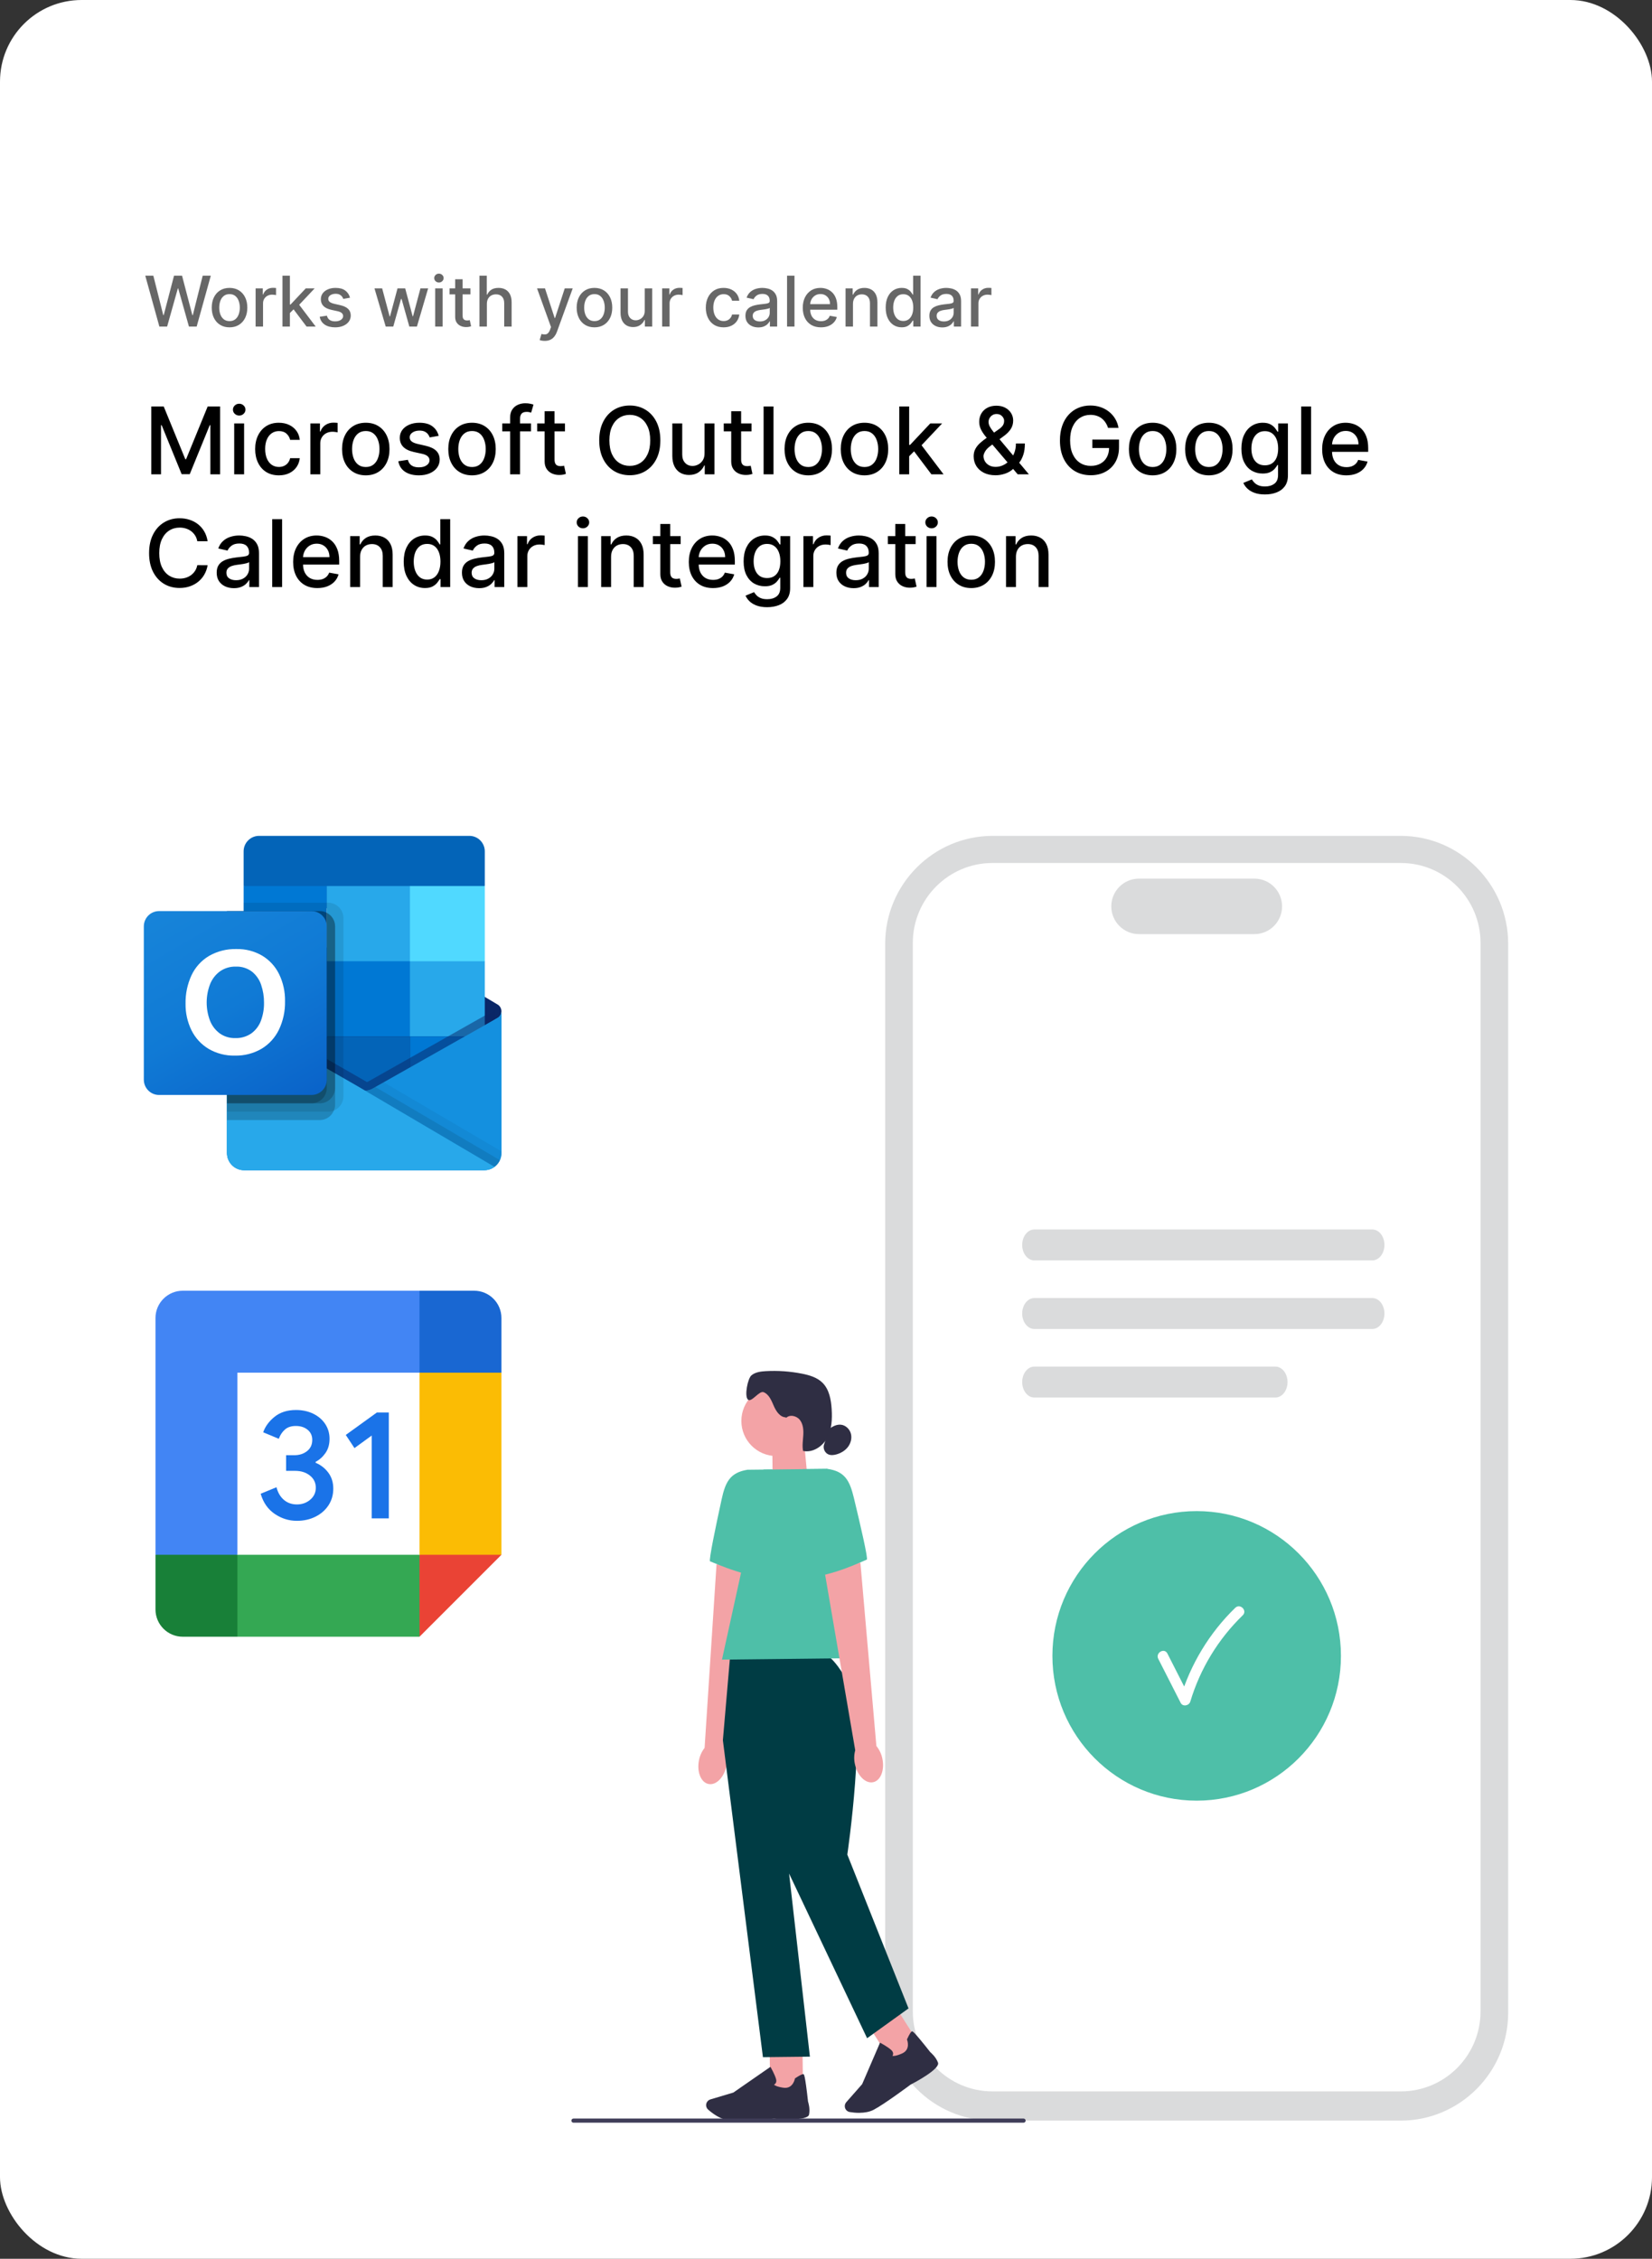 <svg width="425" height="581" viewBox="0 0 425 581" fill="none" xmlns="http://www.w3.org/2000/svg">
<rect x="0" y="0" width="425" height="581" fill="#333333" stroke="none"/>
<rect width="425" height="581" rx="21" fill="white"/>
<g clip-path="url(#clip0_239_234)">
<path d="M107.921 353.079L86.842 350.737L61.079 353.079L58.737 376.5L61.079 399.921L84.5 402.849L107.921 399.921L110.263 375.915L107.921 353.079Z" fill="white"/>
<path d="M70.688 389.417C68.937 388.234 67.725 386.507 67.063 384.223L71.127 382.548C71.496 383.954 72.14 385.043 73.059 385.816C73.973 386.589 75.085 386.969 76.385 386.969C77.714 386.969 78.856 386.565 79.81 385.757C80.764 384.949 81.245 383.918 81.245 382.671C81.245 381.395 80.741 380.352 79.734 379.545C78.727 378.737 77.462 378.333 75.951 378.333H73.604V374.31H75.711C77.011 374.31 78.106 373.959 78.996 373.256C79.886 372.554 80.331 371.593 80.331 370.37C80.331 369.281 79.933 368.414 79.137 367.764C78.341 367.115 77.333 366.787 76.109 366.787C74.915 366.787 73.966 367.103 73.264 367.741C72.561 368.379 72.052 369.164 71.73 370.089L67.707 368.414C68.24 366.904 69.218 365.569 70.653 364.415C72.087 363.262 73.92 362.682 76.145 362.682C77.79 362.682 79.271 362.998 80.583 363.636C81.894 364.275 82.925 365.159 83.669 366.283C84.412 367.413 84.781 368.678 84.781 370.083C84.781 371.517 84.436 372.729 83.745 373.725C83.054 374.72 82.205 375.481 81.198 376.014V376.254C82.527 376.81 83.61 377.659 84.465 378.801C85.314 379.943 85.741 381.307 85.741 382.9C85.741 384.493 85.337 385.915 84.529 387.163C83.721 388.41 82.603 389.393 81.186 390.108C79.763 390.822 78.165 391.185 76.39 391.185C74.335 391.191 72.438 390.599 70.688 389.417Z" fill="#1A73E8"/>
<path d="M95.625 369.251L91.187 372.478L88.956 369.093L96.96 363.32H100.028V390.553H95.625V369.251Z" fill="#1A73E8"/>
<path d="M107.921 421L129 399.921L118.461 395.237L107.921 399.921L103.237 410.461L107.921 421Z" fill="#EA4335"/>
<path d="M56.395 410.461L61.079 421H107.921V399.921H61.079L56.395 410.461Z" fill="#34A853"/>
<path d="M47.026 332C43.144 332 40 335.144 40 339.026V399.921L50.539 404.605L61.079 399.921V353.079H107.921L112.605 342.539L107.921 332H47.026Z" fill="#4285F4"/>
<path d="M40 399.921V413.974C40 417.856 43.144 421 47.026 421H61.079V399.921H40Z" fill="#188038"/>
<path d="M107.921 353.079V399.921H129V353.079L118.461 348.395L107.921 353.079Z" fill="#FBBC04"/>
<path d="M129 353.079V339.026C129 335.144 125.856 332 121.974 332H107.921V353.079H129Z" fill="#1967D2"/>
</g>
<g clip-path="url(#clip1_239_234)">
<path d="M129 260.15C129.005 259.427 128.633 258.754 128.02 258.376H128.009L127.971 258.355L96.092 239.392C95.954 239.298 95.811 239.213 95.664 239.136C94.433 238.498 92.971 238.498 91.74 239.136C91.593 239.213 91.45 239.298 91.312 239.392L59.433 258.355L59.395 258.376C58.42 258.985 58.121 260.272 58.727 261.252C58.906 261.54 59.152 261.78 59.444 261.952L91.323 280.915C91.461 281.007 91.604 281.093 91.751 281.171C92.981 281.809 94.444 281.809 95.675 281.171C95.822 281.093 95.964 281.007 96.103 280.915L127.982 261.952C128.618 261.579 129.007 260.891 129 260.15Z" fill="#0A2767"/>
<path d="M63.149 247.489H84.07V266.759H63.149V247.489ZM124.721 227.9V219.085C124.771 216.881 123.035 215.053 120.842 215H66.553C64.36 215.053 62.624 216.881 62.674 219.085V227.9L94.767 236.5L124.721 227.9Z" fill="#0364B8"/>
<path d="M62.674 227.9H84.07V247.25H62.674V227.9Z" fill="#0078D4"/>
<path d="M105.465 227.9H84.07V247.25L105.465 266.6H124.721V247.25L105.465 227.9Z" fill="#28A8EA"/>
<path d="M84.07 247.25H105.465V266.6H84.07V247.25Z" fill="#0078D4"/>
<path d="M84.07 266.6H105.465V285.95H84.07V266.6Z" fill="#0364B8"/>
<path d="M63.149 266.759H84.07V284.277H63.149V266.759Z" fill="#14447D"/>
<path d="M105.465 266.6H124.721V285.95H105.465V266.6Z" fill="#0078D4"/>
<path d="M128.02 261.833L127.979 261.855L96.1 279.872C95.961 279.958 95.82 280.04 95.672 280.113C95.131 280.372 94.543 280.518 93.944 280.543L92.202 279.519C92.055 279.445 91.912 279.362 91.774 279.272L59.467 260.743H59.452L58.395 260.15V296.622C58.412 299.056 60.388 301.015 62.809 301H124.655C124.691 301 124.723 300.983 124.761 300.983C125.273 300.95 125.777 300.844 126.259 300.669C126.467 300.58 126.668 300.475 126.86 300.355C127.004 300.273 127.25 300.095 127.25 300.095C128.346 299.28 128.994 297.993 129 296.623V260.15C128.999 260.848 128.625 261.491 128.02 261.833Z" fill="url(#paint0_linear_239_234)"/>
<path opacity="0.5" d="M127.288 260.006V262.242L93.954 285.305L59.444 260.758C59.444 260.746 59.434 260.737 59.422 260.737L56.256 258.823V257.211L57.561 257.189L60.321 258.78L60.385 258.802L60.62 258.952C60.62 258.952 93.056 277.55 93.141 277.593L94.382 278.324C94.489 278.281 94.596 278.238 94.725 278.195C94.789 278.152 126.924 259.984 126.924 259.984L127.288 260.006Z" fill="#0A2767"/>
<path d="M128.02 261.833L127.979 261.857L96.1 279.874C95.961 279.96 95.82 280.042 95.672 280.115C94.434 280.723 92.987 280.723 91.749 280.115C91.602 280.042 91.459 279.961 91.321 279.874L59.442 261.857L59.403 261.833C58.788 261.498 58.402 260.853 58.395 260.15V296.622C58.411 299.055 60.386 301.015 62.807 301C62.807 301 62.807 301 62.807 301H124.588C127.009 301.015 128.985 299.056 129 296.623C129 296.623 129 296.623 129 296.622V260.15C128.999 260.848 128.625 261.491 128.02 261.833Z" fill="#1490DF"/>
<path opacity="0.1" d="M96.565 279.607L96.088 279.876C95.949 279.965 95.806 280.046 95.66 280.119C95.134 280.378 94.562 280.53 93.978 280.566L106.107 294.98L127.265 300.103C127.845 299.663 128.306 299.085 128.606 298.42L96.565 279.607Z" fill="black"/>
<path opacity="0.05" d="M98.725 278.386L96.088 279.876C95.949 279.965 95.806 280.046 95.66 280.119C95.134 280.378 94.562 280.53 93.978 280.566L99.66 296.311L127.271 300.097C128.359 299.276 128.999 297.989 129 296.622V296.152L98.725 278.386Z" fill="black"/>
<path d="M62.867 301H124.582C125.531 301.005 126.458 300.703 127.224 300.14L92.2 279.524C92.053 279.449 91.91 279.367 91.772 279.276L59.465 260.748H59.45L58.395 260.15V296.498C58.393 298.982 60.395 300.997 62.867 301V301Z" fill="#28A8EA"/>
<path opacity="0.1" d="M88.349 236.141V282C88.345 283.608 87.372 285.054 85.888 285.655C85.429 285.854 84.934 285.956 84.433 285.956H58.395V234.35H62.674V232.2H84.433C86.595 232.208 88.344 233.969 88.349 236.141Z" fill="black"/>
<path opacity="0.2" d="M86.209 238.291V284.15C86.215 284.67 86.105 285.184 85.888 285.655C85.294 287.127 83.874 288.093 82.294 288.1H58.395V234.35H82.294C82.915 234.344 83.526 234.499 84.07 234.802C85.381 235.466 86.209 236.815 86.209 238.291Z" fill="black"/>
<path opacity="0.2" d="M86.209 238.291V279.85C86.199 282.021 84.454 283.781 82.294 283.8H58.395V234.35H82.294C82.915 234.344 83.526 234.499 84.07 234.802C85.381 235.466 86.209 236.815 86.209 238.291Z" fill="black"/>
<path opacity="0.2" d="M84.07 238.291V279.85C84.067 282.025 82.318 283.789 80.154 283.8H58.395V234.35H80.154C82.318 234.351 84.071 236.115 84.07 238.289C84.07 238.289 84.07 238.29 84.07 238.291Z" fill="black"/>
<path d="M40.922 234.35H80.148C82.314 234.35 84.07 236.114 84.07 238.291V277.709C84.07 279.886 82.314 281.65 80.148 281.65H40.922C38.756 281.65 37 279.885 37 277.709V238.291C37 236.114 38.756 234.35 40.922 234.35Z" fill="url(#paint1_linear_239_234)"/>
<path d="M49.257 250.879C50.224 248.81 51.784 247.078 53.738 245.906C55.901 244.662 58.364 244.041 60.856 244.113C63.165 244.063 65.444 244.651 67.444 245.814C69.323 246.94 70.837 248.591 71.802 250.565C72.852 252.741 73.375 255.135 73.329 257.553C73.38 260.079 72.842 262.583 71.757 264.863C70.769 266.908 69.207 268.617 67.264 269.78C65.187 270.978 62.824 271.582 60.43 271.526C58.071 271.583 55.742 270.988 53.697 269.806C51.801 268.678 50.268 267.025 49.281 265.045C48.224 262.901 47.695 260.534 47.736 258.142C47.692 255.637 48.212 253.154 49.257 250.879ZM54.033 262.554C54.548 263.862 55.422 264.997 56.553 265.826C57.705 266.635 59.085 267.053 60.49 267.017C61.986 267.077 63.461 266.645 64.692 265.787C65.809 264.961 66.66 263.823 67.14 262.515C67.676 261.054 67.941 259.507 67.921 257.951C67.937 256.379 67.688 254.816 67.184 253.328C66.74 251.985 65.916 250.8 64.814 249.918C63.614 249.02 62.143 248.564 60.648 248.628C59.213 248.591 57.802 249.012 56.62 249.83C55.469 250.663 54.579 251.808 54.052 253.13C52.884 256.162 52.878 259.522 54.035 262.558L54.033 262.554Z" fill="white"/>
<path d="M105.465 227.9H124.721V247.25H105.465V227.9Z" fill="#50D9FF"/>
</g>
<path d="M41.001 84L37.371 70.909H39.448L41.999 81.047H42.12L44.773 70.909H46.831L49.484 81.053H49.605L52.149 70.909H54.233L50.596 84H48.608L45.853 74.195H45.751L42.996 84H41.001ZM59.049 84.198C58.129 84.198 57.326 83.987 56.64 83.565C55.953 83.144 55.421 82.553 55.041 81.795C54.662 81.036 54.473 80.15 54.473 79.136C54.473 78.117 54.662 77.227 55.041 76.464C55.421 75.701 55.953 75.109 56.64 74.687C57.326 74.265 58.129 74.054 59.049 74.054C59.97 74.054 60.773 74.265 61.459 74.687C62.145 75.109 62.678 75.701 63.057 76.464C63.436 77.227 63.626 78.117 63.626 79.136C63.626 80.15 63.436 81.036 63.057 81.795C62.678 82.553 62.145 83.144 61.459 83.565C60.773 83.987 59.97 84.198 59.049 84.198ZM59.056 82.594C59.652 82.594 60.147 82.436 60.539 82.121C60.931 81.805 61.221 81.386 61.408 80.862C61.6 80.337 61.696 79.76 61.696 79.129C61.696 78.503 61.6 77.928 61.408 77.403C61.221 76.875 60.931 76.451 60.539 76.131C60.147 75.812 59.652 75.652 59.056 75.652C58.455 75.652 57.956 75.812 57.56 76.131C57.168 76.451 56.876 76.875 56.684 77.403C56.497 77.928 56.403 78.503 56.403 79.129C56.403 79.76 56.497 80.337 56.684 80.862C56.876 81.386 57.168 81.805 57.56 82.121C57.956 82.436 58.455 82.594 59.056 82.594ZM65.759 84V74.182H67.607V75.742H67.709C67.888 75.213 68.203 74.798 68.655 74.495C69.111 74.188 69.627 74.035 70.202 74.035C70.321 74.035 70.462 74.039 70.624 74.048C70.79 74.056 70.92 74.067 71.014 74.079V75.908C70.937 75.886 70.801 75.863 70.605 75.837C70.409 75.808 70.213 75.793 70.016 75.793C69.565 75.793 69.162 75.888 68.808 76.08C68.459 76.268 68.182 76.53 67.978 76.867C67.773 77.199 67.671 77.578 67.671 78.004V84H65.759ZM74.425 80.67L74.413 78.337H74.745L78.657 74.182H80.945L76.484 78.912H76.183L74.425 80.67ZM72.668 84V70.909H74.579V84H72.668ZM78.868 84L75.352 79.334L76.669 77.998L81.214 84H78.868ZM90.044 76.579L88.312 76.886C88.24 76.664 88.125 76.453 87.967 76.253C87.814 76.053 87.605 75.888 87.341 75.761C87.076 75.633 86.746 75.569 86.35 75.569C85.809 75.569 85.357 75.69 84.995 75.933C84.632 76.172 84.451 76.481 84.451 76.86C84.451 77.188 84.573 77.452 84.816 77.653C85.059 77.853 85.451 78.017 85.992 78.145L87.552 78.503C88.455 78.712 89.128 79.033 89.571 79.468C90.015 79.903 90.236 80.467 90.236 81.162C90.236 81.75 90.066 82.274 89.725 82.734C89.388 83.19 88.917 83.548 88.312 83.808C87.711 84.068 87.015 84.198 86.222 84.198C85.123 84.198 84.225 83.964 83.531 83.495C82.836 83.022 82.41 82.351 82.252 81.481L84.1 81.2C84.215 81.682 84.451 82.046 84.809 82.293C85.167 82.536 85.634 82.658 86.209 82.658C86.836 82.658 87.336 82.528 87.711 82.268C88.086 82.004 88.274 81.682 88.274 81.303C88.274 80.996 88.159 80.738 87.929 80.529C87.703 80.32 87.356 80.163 86.887 80.056L85.225 79.692C84.309 79.483 83.631 79.151 83.192 78.695C82.757 78.239 82.54 77.661 82.54 76.962C82.54 76.383 82.702 75.876 83.026 75.441C83.35 75.006 83.797 74.668 84.368 74.425C84.939 74.178 85.593 74.054 86.331 74.054C87.392 74.054 88.227 74.284 88.836 74.744C89.446 75.2 89.848 75.812 90.044 76.579ZM99.23 84L96.341 74.182H98.316L100.24 81.392H100.336L102.266 74.182H104.241L106.159 81.36H106.255L108.166 74.182H110.141L107.258 84H105.309L103.314 76.911H103.167L101.173 84H99.23ZM111.955 84V74.182H113.866V84H111.955ZM112.92 72.667C112.588 72.667 112.302 72.556 112.063 72.335C111.829 72.109 111.712 71.84 111.712 71.529C111.712 71.214 111.829 70.945 112.063 70.724C112.302 70.498 112.588 70.385 112.92 70.385C113.252 70.385 113.536 70.498 113.77 70.724C114.009 70.945 114.128 71.214 114.128 71.529C114.128 71.84 114.009 72.109 113.77 72.335C113.536 72.556 113.252 72.667 112.92 72.667ZM121.02 74.182V75.716H115.657V74.182H121.02ZM117.096 71.829H119.007V81.117C119.007 81.488 119.062 81.767 119.173 81.954C119.284 82.138 119.426 82.263 119.601 82.332C119.78 82.396 119.974 82.428 120.183 82.428C120.336 82.428 120.471 82.417 120.586 82.396C120.701 82.374 120.79 82.357 120.854 82.344L121.199 83.923C121.088 83.966 120.931 84.008 120.726 84.051C120.522 84.098 120.266 84.124 119.959 84.128C119.456 84.136 118.988 84.047 118.553 83.859C118.118 83.672 117.767 83.382 117.498 82.99C117.23 82.598 117.096 82.106 117.096 81.513V71.829ZM125.257 78.171V84H123.345V70.909H125.231V75.78H125.352C125.583 75.251 125.934 74.832 126.407 74.521C126.88 74.21 127.498 74.054 128.261 74.054C128.934 74.054 129.522 74.192 130.025 74.469C130.532 74.746 130.924 75.16 131.201 75.71C131.482 76.255 131.623 76.937 131.623 77.755V84H129.712V77.985C129.712 77.265 129.526 76.707 129.156 76.31C128.785 75.91 128.269 75.71 127.609 75.71C127.157 75.71 126.752 75.805 126.394 75.997C126.041 76.189 125.762 76.47 125.557 76.841C125.357 77.207 125.257 77.651 125.257 78.171ZM140.145 87.682C139.86 87.682 139.6 87.658 139.365 87.612C139.131 87.569 138.956 87.522 138.841 87.471L139.301 85.905C139.651 85.999 139.962 86.039 140.235 86.026C140.507 86.013 140.748 85.911 140.957 85.719C141.17 85.528 141.358 85.215 141.52 84.78L141.756 84.128L138.164 74.182H140.209L142.696 81.801H142.798L145.284 74.182H147.336L143.29 85.31C143.103 85.822 142.864 86.254 142.574 86.608C142.284 86.966 141.939 87.234 141.539 87.413C141.138 87.592 140.674 87.682 140.145 87.682ZM152.934 84.198C152.014 84.198 151.21 83.987 150.524 83.565C149.838 83.144 149.306 82.553 148.926 81.795C148.547 81.036 148.357 80.15 148.357 79.136C148.357 78.117 148.547 77.227 148.926 76.464C149.306 75.701 149.838 75.109 150.524 74.687C151.21 74.265 152.014 74.054 152.934 74.054C153.855 74.054 154.658 74.265 155.344 74.687C156.03 75.109 156.563 75.701 156.942 76.464C157.321 77.227 157.511 78.117 157.511 79.136C157.511 80.15 157.321 81.036 156.942 81.795C156.563 82.553 156.03 83.144 155.344 83.565C154.658 83.987 153.855 84.198 152.934 84.198ZM152.941 82.594C153.537 82.594 154.031 82.436 154.423 82.121C154.816 81.805 155.105 81.386 155.293 80.862C155.485 80.337 155.58 79.76 155.58 79.129C155.58 78.503 155.485 77.928 155.293 77.403C155.105 76.875 154.816 76.451 154.423 76.131C154.031 75.812 153.537 75.652 152.941 75.652C152.34 75.652 151.841 75.812 151.445 76.131C151.053 76.451 150.761 76.875 150.569 77.403C150.382 77.928 150.288 78.503 150.288 79.129C150.288 79.76 150.382 80.337 150.569 80.862C150.761 81.386 151.053 81.805 151.445 82.121C151.841 82.436 152.34 82.594 152.941 82.594ZM165.864 79.928V74.182H167.781V84H165.902V82.3H165.8C165.574 82.824 165.212 83.261 164.713 83.61C164.219 83.955 163.603 84.128 162.866 84.128C162.235 84.128 161.677 83.989 161.191 83.712C160.71 83.431 160.33 83.016 160.053 82.466C159.781 81.916 159.644 81.237 159.644 80.427V74.182H161.555V80.197C161.555 80.866 161.741 81.398 162.112 81.795C162.482 82.191 162.964 82.389 163.556 82.389C163.914 82.389 164.27 82.3 164.624 82.121C164.982 81.942 165.278 81.671 165.512 81.309C165.751 80.947 165.868 80.487 165.864 79.928ZM170.349 84V74.182H172.197V75.742H172.299C172.478 75.213 172.793 74.798 173.245 74.495C173.701 74.188 174.216 74.035 174.792 74.035C174.911 74.035 175.052 74.039 175.214 74.048C175.38 74.056 175.51 74.067 175.604 74.079V75.908C175.527 75.886 175.39 75.863 175.194 75.837C174.998 75.808 174.802 75.793 174.606 75.793C174.155 75.793 173.752 75.888 173.398 76.08C173.049 76.268 172.772 76.53 172.567 76.867C172.363 77.199 172.26 77.578 172.26 78.004V84H170.349ZM186.157 84.198C185.206 84.198 184.388 83.983 183.702 83.553C183.02 83.118 182.496 82.519 182.13 81.756C181.763 80.994 181.58 80.12 181.58 79.136C181.58 78.138 181.768 77.258 182.143 76.496C182.518 75.729 183.046 75.13 183.728 74.7C184.41 74.269 185.213 74.054 186.138 74.054C186.883 74.054 187.548 74.192 188.132 74.469C188.716 74.742 189.187 75.126 189.545 75.62C189.907 76.114 190.122 76.692 190.19 77.352H188.33C188.228 76.892 187.993 76.496 187.627 76.163C187.265 75.831 186.779 75.665 186.17 75.665C185.637 75.665 185.17 75.805 184.77 76.087C184.373 76.364 184.064 76.76 183.843 77.276C183.621 77.787 183.51 78.392 183.51 79.091C183.51 79.807 183.619 80.425 183.836 80.945C184.054 81.465 184.361 81.867 184.757 82.153C185.157 82.438 185.628 82.581 186.17 82.581C186.532 82.581 186.86 82.515 187.154 82.383C187.452 82.246 187.702 82.053 187.902 81.801C188.106 81.55 188.249 81.247 188.33 80.894H190.19C190.122 81.528 189.915 82.095 189.57 82.594C189.225 83.092 188.763 83.484 188.183 83.77C187.608 84.055 186.932 84.198 186.157 84.198ZM195.091 84.217C194.469 84.217 193.907 84.102 193.404 83.872C192.901 83.638 192.502 83.299 192.208 82.856C191.919 82.413 191.774 81.869 191.774 81.226C191.774 80.672 191.88 80.216 192.093 79.858C192.306 79.5 192.594 79.217 192.956 79.008C193.319 78.799 193.723 78.641 194.171 78.535C194.618 78.428 195.074 78.347 195.539 78.292C196.127 78.224 196.604 78.168 196.971 78.126C197.337 78.079 197.603 78.004 197.77 77.902C197.936 77.8 198.019 77.633 198.019 77.403V77.359C198.019 76.8 197.861 76.368 197.546 76.061C197.235 75.754 196.77 75.601 196.152 75.601C195.509 75.601 195.002 75.744 194.631 76.029C194.265 76.31 194.011 76.624 193.87 76.969L192.074 76.56C192.287 75.963 192.598 75.481 193.007 75.115C193.421 74.744 193.896 74.476 194.433 74.31C194.97 74.139 195.534 74.054 196.127 74.054C196.519 74.054 196.934 74.101 197.373 74.195C197.816 74.284 198.23 74.45 198.613 74.693C199.001 74.936 199.319 75.283 199.566 75.735C199.813 76.183 199.936 76.764 199.936 77.48V84H198.07V82.658H197.993C197.87 82.905 197.684 83.148 197.437 83.386C197.19 83.625 196.873 83.823 196.485 83.981C196.097 84.138 195.632 84.217 195.091 84.217ZM195.507 82.683C196.035 82.683 196.487 82.579 196.862 82.37C197.241 82.161 197.529 81.888 197.725 81.552C197.925 81.211 198.025 80.847 198.025 80.459V79.193C197.957 79.261 197.825 79.325 197.629 79.385C197.437 79.44 197.218 79.489 196.971 79.532C196.723 79.57 196.483 79.606 196.248 79.641C196.014 79.671 195.818 79.696 195.66 79.717C195.289 79.764 194.951 79.843 194.644 79.954C194.341 80.065 194.098 80.224 193.915 80.433C193.736 80.638 193.647 80.91 193.647 81.251C193.647 81.724 193.821 82.082 194.171 82.325C194.52 82.564 194.966 82.683 195.507 82.683ZM204.393 70.909V84H202.482V70.909H204.393ZM211.196 84.198C210.229 84.198 209.396 83.992 208.697 83.578C208.002 83.16 207.465 82.575 207.086 81.82C206.711 81.062 206.523 80.173 206.523 79.155C206.523 78.149 206.711 77.263 207.086 76.496C207.465 75.729 207.994 75.13 208.671 74.7C209.353 74.269 210.15 74.054 211.062 74.054C211.616 74.054 212.153 74.146 212.673 74.329C213.192 74.512 213.659 74.8 214.072 75.192C214.486 75.584 214.812 76.093 215.05 76.719C215.289 77.342 215.408 78.098 215.408 78.989V79.666H207.604V78.234H213.536C213.536 77.731 213.433 77.286 213.229 76.898C213.024 76.506 212.737 76.197 212.366 75.972C211.999 75.746 211.569 75.633 211.075 75.633C210.538 75.633 210.069 75.765 209.668 76.029C209.272 76.289 208.965 76.63 208.748 77.052C208.535 77.469 208.428 77.923 208.428 78.413V79.532C208.428 80.188 208.543 80.746 208.773 81.207C209.008 81.667 209.334 82.019 209.751 82.261C210.169 82.5 210.657 82.619 211.215 82.619C211.577 82.619 211.908 82.568 212.206 82.466C212.504 82.359 212.762 82.202 212.979 81.993C213.197 81.784 213.363 81.526 213.478 81.219L215.287 81.546C215.142 82.078 214.882 82.545 214.507 82.945C214.136 83.342 213.67 83.651 213.107 83.872C212.549 84.09 211.912 84.198 211.196 84.198ZM219.44 78.171V84H217.529V74.182H219.363V75.78H219.485C219.711 75.26 220.064 74.842 220.546 74.527C221.032 74.212 221.643 74.054 222.381 74.054C223.05 74.054 223.635 74.195 224.138 74.476C224.641 74.753 225.031 75.166 225.308 75.716C225.585 76.266 225.724 76.945 225.724 77.755V84H223.812V77.985C223.812 77.273 223.627 76.717 223.256 76.317C222.885 75.912 222.376 75.71 221.729 75.71C221.285 75.71 220.891 75.805 220.546 75.997C220.205 76.189 219.934 76.47 219.734 76.841C219.538 77.207 219.44 77.651 219.44 78.171ZM231.962 84.192C231.17 84.192 230.462 83.989 229.84 83.585C229.222 83.175 228.736 82.594 228.383 81.84C228.033 81.081 227.858 80.171 227.858 79.11C227.858 78.049 228.035 77.141 228.389 76.387C228.747 75.633 229.237 75.055 229.859 74.655C230.481 74.254 231.187 74.054 231.975 74.054C232.584 74.054 233.074 74.156 233.445 74.361C233.82 74.561 234.11 74.796 234.314 75.064C234.523 75.332 234.685 75.569 234.8 75.773H234.915V70.909H236.827V84H234.96V82.472H234.8C234.685 82.681 234.519 82.92 234.302 83.188C234.089 83.457 233.795 83.691 233.42 83.891C233.045 84.092 232.559 84.192 231.962 84.192ZM232.384 82.562C232.934 82.562 233.398 82.417 233.778 82.127C234.161 81.833 234.451 81.426 234.647 80.906C234.847 80.386 234.947 79.781 234.947 79.091C234.947 78.409 234.849 77.812 234.653 77.301C234.457 76.79 234.17 76.391 233.79 76.106C233.411 75.82 232.942 75.678 232.384 75.678C231.809 75.678 231.329 75.827 230.946 76.125C230.562 76.423 230.273 76.83 230.077 77.346C229.885 77.862 229.789 78.443 229.789 79.091C229.789 79.747 229.887 80.337 230.083 80.862C230.279 81.386 230.569 81.801 230.952 82.108C231.34 82.41 231.817 82.562 232.384 82.562ZM242.412 84.217C241.789 84.217 241.227 84.102 240.724 83.872C240.221 83.638 239.823 83.299 239.529 82.856C239.239 82.413 239.094 81.869 239.094 81.226C239.094 80.672 239.201 80.216 239.414 79.858C239.627 79.5 239.914 79.217 240.277 79.008C240.639 78.799 241.044 78.641 241.491 78.535C241.939 78.428 242.395 78.347 242.859 78.292C243.447 78.224 243.924 78.168 244.291 78.126C244.657 78.079 244.924 78.004 245.09 77.902C245.256 77.8 245.339 77.633 245.339 77.403V77.359C245.339 76.8 245.181 76.368 244.866 76.061C244.555 75.754 244.091 75.601 243.473 75.601C242.829 75.601 242.322 75.744 241.951 76.029C241.585 76.31 241.331 76.624 241.191 76.969L239.395 76.56C239.608 75.963 239.919 75.481 240.328 75.115C240.741 74.744 241.216 74.476 241.753 74.31C242.29 74.139 242.855 74.054 243.447 74.054C243.839 74.054 244.255 74.101 244.694 74.195C245.137 74.284 245.55 74.45 245.934 74.693C246.321 74.936 246.639 75.283 246.886 75.735C247.133 76.183 247.257 76.764 247.257 77.48V84H245.39V82.658H245.314C245.19 82.905 245.005 83.148 244.757 83.386C244.51 83.625 244.193 83.823 243.805 83.981C243.417 84.138 242.953 84.217 242.412 84.217ZM242.827 82.683C243.355 82.683 243.807 82.579 244.182 82.37C244.561 82.161 244.849 81.888 245.045 81.552C245.245 81.211 245.346 80.847 245.346 80.459V79.193C245.277 79.261 245.145 79.325 244.949 79.385C244.757 79.44 244.538 79.489 244.291 79.532C244.044 79.57 243.803 79.606 243.569 79.641C243.334 79.671 243.138 79.696 242.98 79.717C242.61 79.764 242.271 79.843 241.964 79.954C241.662 80.065 241.419 80.224 241.235 80.433C241.056 80.638 240.967 80.91 240.967 81.251C240.967 81.724 241.142 82.082 241.491 82.325C241.841 82.564 242.286 82.683 242.827 82.683ZM249.802 84V74.182H251.65V75.742H251.752C251.931 75.213 252.246 74.798 252.698 74.495C253.154 74.188 253.67 74.035 254.245 74.035C254.364 74.035 254.505 74.039 254.667 74.048C254.833 74.056 254.963 74.067 255.057 74.079V75.908C254.98 75.886 254.844 75.863 254.648 75.837C254.452 75.808 254.256 75.793 254.059 75.793C253.608 75.793 253.205 75.888 252.851 76.08C252.502 76.268 252.225 76.53 252.02 76.867C251.816 77.199 251.714 77.578 251.714 78.004V84H249.802Z" fill="#676767"/>
<path d="M38.918 104.545H42.114L47.67 118.114H47.875L53.432 104.545H56.628V122H54.122V109.369H53.96L48.812 121.974H46.733L41.585 109.361H41.423V122H38.918V104.545ZM60.252 122V108.909H62.8V122H60.252ZM61.539 106.889C61.096 106.889 60.715 106.741 60.397 106.446C60.084 106.145 59.928 105.787 59.928 105.372C59.928 104.952 60.084 104.594 60.397 104.298C60.715 103.997 61.096 103.847 61.539 103.847C61.982 103.847 62.36 103.997 62.673 104.298C62.991 104.594 63.15 104.952 63.15 105.372C63.15 105.787 62.991 106.145 62.673 106.446C62.36 106.741 61.982 106.889 61.539 106.889ZM71.743 122.264C70.476 122.264 69.385 121.977 68.47 121.403C67.561 120.824 66.862 120.026 66.374 119.009C65.885 117.991 65.641 116.827 65.641 115.514C65.641 114.185 65.891 113.011 66.391 111.994C66.891 110.972 67.595 110.173 68.504 109.599C69.413 109.026 70.484 108.739 71.717 108.739C72.712 108.739 73.598 108.923 74.376 109.293C75.155 109.656 75.783 110.168 76.26 110.827C76.743 111.486 77.03 112.256 77.121 113.136H74.641C74.504 112.523 74.192 111.994 73.703 111.551C73.22 111.108 72.572 110.886 71.76 110.886C71.05 110.886 70.428 111.074 69.894 111.449C69.365 111.818 68.953 112.347 68.658 113.034C68.362 113.716 68.215 114.523 68.215 115.455C68.215 116.409 68.359 117.233 68.649 117.926C68.939 118.619 69.348 119.156 69.876 119.537C70.41 119.918 71.038 120.108 71.76 120.108C72.243 120.108 72.68 120.02 73.072 119.844C73.47 119.662 73.803 119.403 74.07 119.068C74.342 118.733 74.533 118.33 74.641 117.858H77.121C77.03 118.705 76.754 119.46 76.294 120.125C75.834 120.79 75.217 121.312 74.445 121.693C73.678 122.074 72.777 122.264 71.743 122.264ZM79.846 122V108.909H82.309V110.989H82.445C82.684 110.284 83.104 109.73 83.707 109.327C84.315 108.918 85.002 108.713 85.769 108.713C85.928 108.713 86.116 108.719 86.332 108.73C86.553 108.741 86.727 108.756 86.852 108.773V111.21C86.749 111.182 86.567 111.151 86.306 111.116C86.045 111.077 85.783 111.057 85.522 111.057C84.92 111.057 84.383 111.185 83.911 111.44C83.445 111.69 83.076 112.04 82.803 112.489C82.531 112.932 82.394 113.437 82.394 114.006V122H79.846ZM94.102 122.264C92.875 122.264 91.804 121.983 90.889 121.42C89.974 120.858 89.264 120.071 88.758 119.06C88.253 118.048 88 116.866 88 115.514C88 114.156 88.253 112.969 88.758 111.952C89.264 110.935 89.974 110.145 90.889 109.582C91.804 109.02 92.875 108.739 94.102 108.739C95.329 108.739 96.401 109.02 97.315 109.582C98.23 110.145 98.94 110.935 99.446 111.952C99.952 112.969 100.205 114.156 100.205 115.514C100.205 116.866 99.952 118.048 99.446 119.06C98.94 120.071 98.23 120.858 97.315 121.42C96.401 121.983 95.329 122.264 94.102 122.264ZM94.111 120.125C94.906 120.125 95.565 119.915 96.088 119.494C96.611 119.074 96.997 118.514 97.247 117.815C97.503 117.116 97.631 116.347 97.631 115.506C97.631 114.67 97.503 113.903 97.247 113.205C96.997 112.5 96.611 111.935 96.088 111.509C95.565 111.082 94.906 110.869 94.111 110.869C93.31 110.869 92.645 111.082 92.117 111.509C91.594 111.935 91.204 112.5 90.949 113.205C90.699 113.903 90.574 114.67 90.574 115.506C90.574 116.347 90.699 117.116 90.949 117.815C91.204 118.514 91.594 119.074 92.117 119.494C92.645 119.915 93.31 120.125 94.111 120.125ZM112.859 112.105L110.549 112.514C110.452 112.219 110.299 111.937 110.089 111.67C109.884 111.403 109.606 111.185 109.254 111.014C108.901 110.844 108.461 110.759 107.933 110.759C107.211 110.759 106.609 110.92 106.126 111.244C105.643 111.562 105.401 111.974 105.401 112.48C105.401 112.918 105.563 113.27 105.887 113.537C106.211 113.804 106.734 114.023 107.455 114.193L109.535 114.67C110.739 114.949 111.637 115.378 112.228 115.957C112.819 116.537 113.114 117.29 113.114 118.216C113.114 119 112.887 119.699 112.433 120.312C111.984 120.92 111.356 121.398 110.549 121.744C109.748 122.091 108.819 122.264 107.762 122.264C106.296 122.264 105.1 121.952 104.174 121.327C103.248 120.696 102.68 119.801 102.469 118.642L104.933 118.267C105.086 118.909 105.401 119.395 105.879 119.724C106.356 120.048 106.978 120.21 107.745 120.21C108.58 120.21 109.248 120.037 109.748 119.69C110.248 119.338 110.498 118.909 110.498 118.403C110.498 117.994 110.344 117.651 110.038 117.372C109.737 117.094 109.273 116.884 108.648 116.741L106.433 116.256C105.211 115.977 104.308 115.534 103.722 114.926C103.143 114.318 102.853 113.548 102.853 112.616C102.853 111.844 103.069 111.168 103.501 110.588C103.933 110.009 104.529 109.557 105.29 109.233C106.052 108.903 106.924 108.739 107.907 108.739C109.322 108.739 110.435 109.045 111.248 109.659C112.06 110.267 112.597 111.082 112.859 112.105ZM121.43 122.264C120.203 122.264 119.132 121.983 118.217 121.42C117.303 120.858 116.592 120.071 116.087 119.06C115.581 118.048 115.328 116.866 115.328 115.514C115.328 114.156 115.581 112.969 116.087 111.952C116.592 110.935 117.303 110.145 118.217 109.582C119.132 109.02 120.203 108.739 121.43 108.739C122.658 108.739 123.729 109.02 124.643 109.582C125.558 110.145 126.268 110.935 126.774 111.952C127.28 112.969 127.533 114.156 127.533 115.514C127.533 116.866 127.28 118.048 126.774 119.06C126.268 120.071 125.558 120.858 124.643 121.42C123.729 121.983 122.658 122.264 121.43 122.264ZM121.439 120.125C122.234 120.125 122.893 119.915 123.416 119.494C123.939 119.074 124.325 118.514 124.575 117.815C124.831 117.116 124.959 116.347 124.959 115.506C124.959 114.67 124.831 113.903 124.575 113.205C124.325 112.5 123.939 111.935 123.416 111.509C122.893 111.082 122.234 110.869 121.439 110.869C120.638 110.869 119.973 111.082 119.445 111.509C118.922 111.935 118.533 112.5 118.277 113.205C118.027 113.903 117.902 114.67 117.902 115.506C117.902 116.347 118.027 117.116 118.277 117.815C118.533 118.514 118.922 119.074 119.445 119.494C119.973 119.915 120.638 120.125 121.439 120.125ZM136.607 108.909V110.955H129.21V108.909H136.607ZM131.238 122V107.392C131.238 106.574 131.417 105.895 131.775 105.355C132.133 104.81 132.607 104.403 133.198 104.136C133.789 103.864 134.431 103.727 135.124 103.727C135.636 103.727 136.073 103.77 136.437 103.855C136.8 103.935 137.07 104.009 137.246 104.077L136.65 106.139C136.531 106.105 136.377 106.065 136.19 106.02C136.002 105.969 135.775 105.943 135.508 105.943C134.888 105.943 134.445 106.097 134.178 106.403C133.917 106.71 133.786 107.153 133.786 107.733V122H131.238ZM145.347 108.909V110.955H138.197V108.909H145.347ZM140.114 105.773H142.663V118.156C142.663 118.651 142.737 119.023 142.884 119.273C143.032 119.517 143.222 119.685 143.455 119.776C143.694 119.861 143.952 119.903 144.231 119.903C144.435 119.903 144.614 119.889 144.768 119.861C144.921 119.832 145.04 119.81 145.126 119.793L145.586 121.898C145.438 121.955 145.228 122.011 144.955 122.068C144.683 122.131 144.342 122.165 143.933 122.17C143.262 122.182 142.637 122.062 142.058 121.812C141.478 121.562 141.009 121.176 140.651 120.653C140.293 120.131 140.114 119.474 140.114 118.685V105.773ZM169.884 113.273C169.884 115.136 169.543 116.739 168.862 118.08C168.18 119.415 167.245 120.443 166.058 121.165C164.876 121.881 163.532 122.239 162.026 122.239C160.515 122.239 159.165 121.881 157.978 121.165C156.796 120.443 155.864 119.412 155.183 118.071C154.501 116.73 154.16 115.131 154.16 113.273C154.16 111.409 154.501 109.81 155.183 108.474C155.864 107.134 156.796 106.105 157.978 105.389C159.165 104.668 160.515 104.307 162.026 104.307C163.532 104.307 164.876 104.668 166.058 105.389C167.245 106.105 168.18 107.134 168.862 108.474C169.543 109.81 169.884 111.409 169.884 113.273ZM167.276 113.273C167.276 111.852 167.046 110.656 166.586 109.685C166.131 108.707 165.506 107.969 164.711 107.469C163.921 106.963 163.026 106.71 162.026 106.71C161.021 106.71 160.123 106.963 159.333 107.469C158.543 107.969 157.918 108.707 157.458 109.685C157.004 110.656 156.776 111.852 156.776 113.273C156.776 114.693 157.004 115.892 157.458 116.869C157.918 117.841 158.543 118.58 159.333 119.085C160.123 119.585 161.021 119.835 162.026 119.835C163.026 119.835 163.921 119.585 164.711 119.085C165.506 118.58 166.131 117.841 166.586 116.869C167.046 115.892 167.276 114.693 167.276 113.273ZM181.256 116.571V108.909H183.812V122H181.307V119.733H181.17C180.869 120.432 180.386 121.014 179.722 121.48C179.063 121.94 178.241 122.17 177.259 122.17C176.418 122.17 175.673 121.986 175.026 121.616C174.384 121.241 173.878 120.688 173.509 119.955C173.145 119.222 172.963 118.315 172.963 117.236V108.909H175.511V116.929C175.511 117.821 175.759 118.531 176.253 119.06C176.747 119.588 177.389 119.852 178.179 119.852C178.656 119.852 179.131 119.733 179.602 119.494C180.08 119.256 180.474 118.895 180.787 118.412C181.105 117.929 181.261 117.315 181.256 116.571ZM193.347 108.909V110.955H186.197V108.909H193.347ZM188.114 105.773H190.663V118.156C190.663 118.651 190.737 119.023 190.884 119.273C191.032 119.517 191.222 119.685 191.455 119.776C191.694 119.861 191.952 119.903 192.231 119.903C192.435 119.903 192.614 119.889 192.768 119.861C192.921 119.832 193.04 119.81 193.126 119.793L193.586 121.898C193.438 121.955 193.228 122.011 192.955 122.068C192.683 122.131 192.342 122.165 191.933 122.17C191.262 122.182 190.637 122.062 190.058 121.812C189.478 121.562 189.009 121.176 188.651 120.653C188.293 120.131 188.114 119.474 188.114 118.685V105.773ZM198.996 104.545V122H196.447V104.545H198.996ZM207.938 122.264C206.711 122.264 205.64 121.983 204.725 121.42C203.81 120.858 203.1 120.071 202.594 119.06C202.089 118.048 201.836 116.866 201.836 115.514C201.836 114.156 202.089 112.969 202.594 111.952C203.1 110.935 203.81 110.145 204.725 109.582C205.64 109.02 206.711 108.739 207.938 108.739C209.165 108.739 210.237 109.02 211.151 109.582C212.066 110.145 212.776 110.935 213.282 111.952C213.788 112.969 214.04 114.156 214.04 115.514C214.04 116.866 213.788 118.048 213.282 119.06C212.776 120.071 212.066 120.858 211.151 121.42C210.237 121.983 209.165 122.264 207.938 122.264ZM207.947 120.125C208.742 120.125 209.401 119.915 209.924 119.494C210.447 119.074 210.833 118.514 211.083 117.815C211.339 117.116 211.467 116.347 211.467 115.506C211.467 114.67 211.339 113.903 211.083 113.205C210.833 112.5 210.447 111.935 209.924 111.509C209.401 111.082 208.742 110.869 207.947 110.869C207.146 110.869 206.481 111.082 205.952 111.509C205.43 111.935 205.04 112.5 204.785 113.205C204.535 113.903 204.41 114.67 204.41 115.506C204.41 116.347 204.535 117.116 204.785 117.815C205.04 118.514 205.43 119.074 205.952 119.494C206.481 119.915 207.146 120.125 207.947 120.125ZM222.399 122.264C221.172 122.264 220.101 121.983 219.186 121.42C218.271 120.858 217.561 120.071 217.055 119.06C216.55 118.048 216.297 116.866 216.297 115.514C216.297 114.156 216.55 112.969 217.055 111.952C217.561 110.935 218.271 110.145 219.186 109.582C220.101 109.02 221.172 108.739 222.399 108.739C223.626 108.739 224.697 109.02 225.612 109.582C226.527 110.145 227.237 110.935 227.743 111.952C228.249 112.969 228.501 114.156 228.501 115.514C228.501 116.866 228.249 118.048 227.743 119.06C227.237 120.071 226.527 120.858 225.612 121.42C224.697 121.983 223.626 122.264 222.399 122.264ZM222.408 120.125C223.203 120.125 223.862 119.915 224.385 119.494C224.908 119.074 225.294 118.514 225.544 117.815C225.8 117.116 225.928 116.347 225.928 115.506C225.928 114.67 225.8 113.903 225.544 113.205C225.294 112.5 224.908 111.935 224.385 111.509C223.862 111.082 223.203 110.869 222.408 110.869C221.607 110.869 220.942 111.082 220.413 111.509C219.891 111.935 219.501 112.5 219.246 113.205C218.996 113.903 218.871 114.67 218.871 115.506C218.871 116.347 218.996 117.116 219.246 117.815C219.501 118.514 219.891 119.074 220.413 119.494C220.942 119.915 221.607 120.125 222.408 120.125ZM233.69 117.56L233.673 114.449H234.116L239.332 108.909H242.383L236.434 115.216H236.033L233.69 117.56ZM231.346 122V104.545H233.894V122H231.346ZM239.613 122L234.925 115.778L236.681 113.997L242.741 122H239.613ZM256.136 122.247C254.966 122.247 253.957 122.034 253.111 121.608C252.27 121.182 251.622 120.602 251.168 119.869C250.713 119.131 250.486 118.295 250.486 117.364C250.486 116.653 250.634 116.023 250.929 115.472C251.224 114.915 251.636 114.401 252.165 113.929C252.693 113.457 253.304 112.983 253.997 112.506L256.81 110.52C257.287 110.207 257.659 109.878 257.926 109.531C258.193 109.179 258.327 108.744 258.327 108.227C258.327 107.818 258.151 107.426 257.798 107.051C257.446 106.676 256.974 106.489 256.384 106.489C255.974 106.489 255.614 106.588 255.301 106.787C254.994 106.986 254.753 107.241 254.577 107.554C254.406 107.861 254.321 108.185 254.321 108.526C254.321 108.923 254.429 109.324 254.645 109.727C254.866 110.131 255.151 110.548 255.497 110.98C255.844 111.406 256.207 111.849 256.588 112.31L264.693 122H261.812L255.105 114.116C254.543 113.452 254.02 112.827 253.537 112.241C253.054 111.651 252.662 111.054 252.361 110.452C252.065 109.844 251.918 109.188 251.918 108.483C251.918 107.682 252.099 106.972 252.463 106.352C252.832 105.727 253.347 105.239 254.006 104.886C254.665 104.534 255.438 104.358 256.324 104.358C257.222 104.358 257.991 104.534 258.634 104.886C259.281 105.233 259.778 105.696 260.125 106.276C260.477 106.849 260.653 107.477 260.653 108.159C260.653 108.989 260.446 109.722 260.031 110.358C259.622 110.989 259.057 111.568 258.335 112.097L254.832 114.679C254.151 115.179 253.676 115.673 253.409 116.162C253.148 116.645 253.017 117.023 253.017 117.295C253.017 117.795 253.145 118.259 253.401 118.685C253.662 119.111 254.026 119.452 254.491 119.707C254.963 119.963 255.514 120.091 256.145 120.091C256.793 120.091 257.423 119.952 258.037 119.673C258.656 119.389 259.216 118.983 259.716 118.455C260.222 117.926 260.622 117.293 260.918 116.554C261.213 115.815 261.361 114.989 261.361 114.074H263.662C263.662 115.199 263.534 116.151 263.278 116.929C263.023 117.702 262.713 118.332 262.349 118.821C261.991 119.304 261.653 119.682 261.335 119.955C261.233 120.045 261.136 120.136 261.045 120.227C260.955 120.318 260.858 120.409 260.756 120.5C260.165 121.097 259.449 121.537 258.608 121.821C257.773 122.105 256.949 122.247 256.136 122.247ZM285.058 110.06C284.893 109.543 284.672 109.08 284.393 108.67C284.121 108.256 283.794 107.903 283.413 107.614C283.033 107.318 282.598 107.094 282.109 106.94C281.626 106.787 281.095 106.71 280.516 106.71C279.533 106.71 278.646 106.963 277.857 107.469C277.067 107.974 276.442 108.716 275.982 109.693C275.527 110.665 275.3 111.855 275.3 113.264C275.3 114.679 275.53 115.875 275.99 116.852C276.45 117.83 277.081 118.571 277.882 119.077C278.683 119.582 279.595 119.835 280.618 119.835C281.567 119.835 282.393 119.642 283.098 119.256C283.808 118.869 284.357 118.324 284.743 117.619C285.135 116.909 285.331 116.074 285.331 115.114L286.013 115.241H281.018V113.068H287.879V115.054C287.879 116.52 287.567 117.793 286.942 118.872C286.322 119.946 285.464 120.776 284.368 121.361C283.277 121.946 282.027 122.239 280.618 122.239C279.038 122.239 277.652 121.875 276.459 121.148C275.271 120.42 274.345 119.389 273.68 118.054C273.016 116.713 272.683 115.122 272.683 113.281C272.683 111.889 272.876 110.639 273.263 109.531C273.649 108.423 274.192 107.483 274.891 106.71C275.595 105.932 276.422 105.338 277.371 104.929C278.325 104.514 279.368 104.307 280.499 104.307C281.442 104.307 282.32 104.446 283.132 104.724C283.95 105.003 284.678 105.398 285.314 105.909C285.956 106.42 286.487 107.028 286.908 107.733C287.328 108.432 287.612 109.207 287.76 110.06H285.058ZM296.532 122.264C295.305 122.264 294.234 121.983 293.319 121.42C292.404 120.858 291.694 120.071 291.188 119.06C290.683 118.048 290.43 116.866 290.43 115.514C290.43 114.156 290.683 112.969 291.188 111.952C291.694 110.935 292.404 110.145 293.319 109.582C294.234 109.02 295.305 108.739 296.532 108.739C297.759 108.739 298.83 109.02 299.745 109.582C300.66 110.145 301.37 110.935 301.876 111.952C302.381 112.969 302.634 114.156 302.634 115.514C302.634 116.866 302.381 118.048 301.876 119.06C301.37 120.071 300.66 120.858 299.745 121.42C298.83 121.983 297.759 122.264 296.532 122.264ZM296.54 120.125C297.336 120.125 297.995 119.915 298.518 119.494C299.04 119.074 299.427 118.514 299.677 117.815C299.933 117.116 300.06 116.347 300.06 115.506C300.06 114.67 299.933 113.903 299.677 113.205C299.427 112.5 299.04 111.935 298.518 111.509C297.995 111.082 297.336 110.869 296.54 110.869C295.739 110.869 295.075 111.082 294.546 111.509C294.023 111.935 293.634 112.5 293.379 113.205C293.129 113.903 293.004 114.67 293.004 115.506C293.004 116.347 293.129 117.116 293.379 117.815C293.634 118.514 294.023 119.074 294.546 119.494C295.075 119.915 295.739 120.125 296.54 120.125ZM310.993 122.264C309.766 122.264 308.695 121.983 307.78 121.42C306.865 120.858 306.155 120.071 305.649 119.06C305.143 118.048 304.891 116.866 304.891 115.514C304.891 114.156 305.143 112.969 305.649 111.952C306.155 110.935 306.865 110.145 307.78 109.582C308.695 109.02 309.766 108.739 310.993 108.739C312.22 108.739 313.291 109.02 314.206 109.582C315.121 110.145 315.831 110.935 316.337 111.952C316.842 112.969 317.095 114.156 317.095 115.514C317.095 116.866 316.842 118.048 316.337 119.06C315.831 120.071 315.121 120.858 314.206 121.42C313.291 121.983 312.22 122.264 310.993 122.264ZM311.001 120.125C311.797 120.125 312.456 119.915 312.979 119.494C313.501 119.074 313.888 118.514 314.138 117.815C314.393 117.116 314.521 116.347 314.521 115.506C314.521 114.67 314.393 113.903 314.138 113.205C313.888 112.5 313.501 111.935 312.979 111.509C312.456 111.082 311.797 110.869 311.001 110.869C310.2 110.869 309.536 111.082 309.007 111.509C308.484 111.935 308.095 112.5 307.839 113.205C307.589 113.903 307.464 114.67 307.464 115.506C307.464 116.347 307.589 117.116 307.839 117.815C308.095 118.514 308.484 119.074 309.007 119.494C309.536 119.915 310.2 120.125 311.001 120.125ZM325.428 127.182C324.388 127.182 323.494 127.045 322.744 126.773C321.999 126.5 321.391 126.139 320.92 125.69C320.448 125.241 320.096 124.75 319.863 124.216L322.053 123.312C322.207 123.562 322.411 123.827 322.667 124.105C322.928 124.389 323.281 124.631 323.724 124.83C324.173 125.028 324.749 125.128 325.454 125.128C326.42 125.128 327.218 124.892 327.849 124.42C328.479 123.955 328.795 123.21 328.795 122.188V119.614H328.633C328.479 119.892 328.258 120.202 327.968 120.543C327.684 120.884 327.292 121.179 326.792 121.429C326.292 121.679 325.641 121.804 324.84 121.804C323.806 121.804 322.874 121.562 322.045 121.08C321.221 120.591 320.567 119.872 320.085 118.923C319.607 117.969 319.369 116.795 319.369 115.403C319.369 114.011 319.604 112.818 320.076 111.824C320.553 110.83 321.207 110.068 322.036 109.54C322.866 109.006 323.806 108.739 324.857 108.739C325.67 108.739 326.326 108.875 326.826 109.148C327.326 109.415 327.715 109.727 327.994 110.085C328.278 110.443 328.496 110.759 328.65 111.031H328.837V108.909H331.335V122.29C331.335 123.415 331.073 124.338 330.55 125.06C330.028 125.781 329.32 126.315 328.428 126.662C327.542 127.009 326.542 127.182 325.428 127.182ZM325.403 119.69C326.136 119.69 326.755 119.52 327.261 119.179C327.772 118.832 328.158 118.338 328.42 117.696C328.687 117.048 328.82 116.273 328.82 115.369C328.82 114.489 328.69 113.713 328.428 113.043C328.167 112.372 327.783 111.849 327.278 111.474C326.772 111.094 326.147 110.903 325.403 110.903C324.636 110.903 323.996 111.102 323.485 111.5C322.974 111.892 322.587 112.426 322.326 113.102C322.07 113.778 321.942 114.534 321.942 115.369C321.942 116.227 322.073 116.98 322.335 117.628C322.596 118.276 322.982 118.781 323.494 119.145C324.011 119.509 324.647 119.69 325.403 119.69ZM337.3 104.545V122H334.752V104.545H337.3ZM346.371 122.264C345.081 122.264 343.97 121.989 343.038 121.438C342.112 120.881 341.396 120.099 340.891 119.094C340.391 118.082 340.141 116.898 340.141 115.54C340.141 114.199 340.391 113.017 340.891 111.994C341.396 110.972 342.101 110.173 343.004 109.599C343.913 109.026 344.976 108.739 346.192 108.739C346.93 108.739 347.646 108.861 348.339 109.105C349.033 109.349 349.655 109.733 350.206 110.256C350.757 110.778 351.192 111.457 351.51 112.293C351.828 113.122 351.987 114.131 351.987 115.318V116.222H341.581V114.312H349.49C349.49 113.642 349.354 113.048 349.081 112.531C348.808 112.009 348.425 111.597 347.93 111.295C347.442 110.994 346.868 110.844 346.209 110.844C345.493 110.844 344.868 111.02 344.334 111.372C343.805 111.719 343.396 112.173 343.107 112.736C342.822 113.293 342.68 113.898 342.68 114.551V116.043C342.68 116.918 342.834 117.662 343.141 118.276C343.453 118.889 343.888 119.358 344.445 119.682C345.001 120 345.652 120.159 346.396 120.159C346.879 120.159 347.32 120.091 347.717 119.955C348.115 119.812 348.459 119.602 348.749 119.324C349.038 119.045 349.26 118.702 349.413 118.293L351.825 118.727C351.632 119.437 351.286 120.06 350.786 120.594C350.291 121.122 349.669 121.534 348.919 121.83C348.175 122.119 347.325 122.264 346.371 122.264ZM53.415 139.222H50.756C50.653 138.653 50.463 138.153 50.185 137.722C49.906 137.29 49.565 136.923 49.162 136.622C48.758 136.321 48.307 136.094 47.807 135.94C47.312 135.787 46.787 135.71 46.23 135.71C45.224 135.71 44.324 135.963 43.528 136.469C42.739 136.974 42.114 137.716 41.653 138.693C41.199 139.67 40.972 140.864 40.972 142.273C40.972 143.693 41.199 144.892 41.653 145.869C42.114 146.847 42.742 147.585 43.537 148.085C44.332 148.585 45.227 148.835 46.222 148.835C46.773 148.835 47.295 148.761 47.79 148.614C48.29 148.46 48.742 148.236 49.145 147.94C49.548 147.645 49.889 147.284 50.168 146.858C50.452 146.426 50.648 145.932 50.756 145.375L53.415 145.384C53.273 146.241 52.997 147.031 52.588 147.753C52.185 148.469 51.665 149.088 51.028 149.611C50.398 150.128 49.676 150.528 48.864 150.812C48.051 151.097 47.165 151.239 46.205 151.239C44.693 151.239 43.347 150.881 42.165 150.165C40.983 149.443 40.051 148.412 39.369 147.071C38.693 145.73 38.355 144.131 38.355 142.273C38.355 140.409 38.696 138.81 39.378 137.474C40.06 136.134 40.992 135.105 42.173 134.389C43.355 133.668 44.699 133.307 46.205 133.307C47.131 133.307 47.994 133.44 48.795 133.707C49.602 133.969 50.327 134.355 50.969 134.866C51.611 135.372 52.142 135.991 52.562 136.724C52.983 137.452 53.267 138.284 53.415 139.222ZM60.171 151.29C59.342 151.29 58.592 151.136 57.921 150.83C57.251 150.517 56.719 150.065 56.327 149.474C55.941 148.884 55.748 148.159 55.748 147.301C55.748 146.562 55.89 145.955 56.174 145.477C56.458 145 56.842 144.622 57.325 144.344C57.807 144.065 58.347 143.855 58.944 143.713C59.541 143.571 60.148 143.463 60.768 143.389C61.552 143.298 62.188 143.224 62.677 143.168C63.166 143.105 63.521 143.006 63.742 142.869C63.964 142.733 64.075 142.511 64.075 142.205V142.145C64.075 141.401 63.864 140.824 63.444 140.415C63.029 140.006 62.41 139.801 61.586 139.801C60.728 139.801 60.052 139.991 59.557 140.372C59.069 140.747 58.731 141.165 58.543 141.625L56.148 141.08C56.432 140.284 56.847 139.642 57.393 139.153C57.944 138.659 58.577 138.301 59.293 138.08C60.009 137.852 60.762 137.739 61.552 137.739C62.075 137.739 62.629 137.801 63.214 137.926C63.805 138.045 64.356 138.267 64.867 138.591C65.384 138.915 65.808 139.378 66.137 139.98C66.467 140.577 66.631 141.352 66.631 142.307V151H64.143V149.21H64.04C63.876 149.54 63.629 149.864 63.299 150.182C62.969 150.5 62.546 150.764 62.029 150.974C61.512 151.185 60.893 151.29 60.171 151.29ZM60.725 149.244C61.43 149.244 62.032 149.105 62.532 148.827C63.038 148.548 63.421 148.185 63.682 147.736C63.95 147.281 64.083 146.795 64.083 146.278V144.591C63.992 144.682 63.816 144.767 63.555 144.847C63.299 144.92 63.006 144.986 62.677 145.043C62.347 145.094 62.026 145.142 61.714 145.188C61.401 145.227 61.14 145.261 60.93 145.29C60.435 145.352 59.984 145.457 59.575 145.605C59.171 145.753 58.847 145.966 58.603 146.244C58.364 146.517 58.245 146.881 58.245 147.335C58.245 147.966 58.478 148.443 58.944 148.767C59.41 149.085 60.004 149.244 60.725 149.244ZM72.574 133.545V151H70.026V133.545H72.574ZM81.644 151.264C80.354 151.264 79.244 150.989 78.312 150.438C77.386 149.881 76.67 149.099 76.164 148.094C75.664 147.082 75.414 145.898 75.414 144.54C75.414 143.199 75.664 142.017 76.164 140.994C76.67 139.972 77.374 139.173 78.278 138.599C79.187 138.026 80.249 137.739 81.465 137.739C82.204 137.739 82.92 137.861 83.613 138.105C84.306 138.349 84.928 138.733 85.479 139.256C86.031 139.778 86.465 140.457 86.783 141.293C87.102 142.122 87.261 143.131 87.261 144.318V145.222H76.854V143.312H84.763C84.763 142.642 84.627 142.048 84.354 141.531C84.082 141.009 83.698 140.597 83.204 140.295C82.715 139.994 82.141 139.844 81.482 139.844C80.766 139.844 80.141 140.02 79.607 140.372C79.079 140.719 78.67 141.173 78.38 141.736C78.096 142.293 77.954 142.898 77.954 143.551V145.043C77.954 145.918 78.107 146.662 78.414 147.276C78.727 147.889 79.161 148.358 79.718 148.682C80.275 149 80.925 149.159 81.67 149.159C82.153 149.159 82.593 149.091 82.991 148.955C83.388 148.812 83.732 148.602 84.022 148.324C84.312 148.045 84.533 147.702 84.687 147.293L87.099 147.727C86.906 148.437 86.559 149.06 86.059 149.594C85.565 150.122 84.942 150.534 84.192 150.83C83.448 151.119 82.599 151.264 81.644 151.264ZM92.636 143.227V151H90.088V137.909H92.534V140.04H92.696C92.997 139.347 93.469 138.79 94.111 138.369C94.758 137.949 95.574 137.739 96.557 137.739C97.449 137.739 98.23 137.926 98.901 138.301C99.571 138.67 100.091 139.222 100.46 139.955C100.83 140.687 101.014 141.594 101.014 142.673V151H98.466V142.98C98.466 142.031 98.219 141.29 97.724 140.756C97.23 140.216 96.551 139.946 95.688 139.946C95.097 139.946 94.571 140.074 94.111 140.33C93.656 140.585 93.296 140.96 93.028 141.455C92.767 141.943 92.636 142.534 92.636 143.227ZM109.332 151.256C108.276 151.256 107.332 150.986 106.503 150.446C105.679 149.901 105.031 149.125 104.56 148.119C104.094 147.108 103.861 145.895 103.861 144.48C103.861 143.065 104.097 141.855 104.568 140.849C105.045 139.844 105.699 139.074 106.528 138.54C107.358 138.006 108.298 137.739 109.349 137.739C110.162 137.739 110.815 137.875 111.31 138.148C111.81 138.415 112.196 138.727 112.469 139.085C112.747 139.443 112.963 139.759 113.116 140.031H113.27V133.545H115.818V151H113.33V148.963H113.116C112.963 149.241 112.741 149.56 112.452 149.918C112.168 150.276 111.776 150.588 111.276 150.855C110.776 151.122 110.128 151.256 109.332 151.256ZM109.895 149.082C110.628 149.082 111.247 148.889 111.753 148.503C112.264 148.111 112.651 147.568 112.912 146.875C113.179 146.182 113.312 145.375 113.312 144.455C113.312 143.545 113.182 142.75 112.92 142.068C112.659 141.386 112.276 140.855 111.77 140.474C111.264 140.094 110.639 139.903 109.895 139.903C109.128 139.903 108.489 140.102 107.977 140.5C107.466 140.898 107.08 141.44 106.818 142.128C106.563 142.815 106.435 143.591 106.435 144.455C106.435 145.33 106.565 146.116 106.827 146.815C107.088 147.514 107.474 148.068 107.986 148.477C108.503 148.881 109.139 149.082 109.895 149.082ZM123.265 151.29C122.435 151.29 121.685 151.136 121.015 150.83C120.344 150.517 119.813 150.065 119.421 149.474C119.035 148.884 118.842 148.159 118.842 147.301C118.842 146.562 118.984 145.955 119.268 145.477C119.552 145 119.935 144.622 120.418 144.344C120.901 144.065 121.441 143.855 122.038 143.713C122.634 143.571 123.242 143.463 123.862 143.389C124.646 143.298 125.282 143.224 125.771 143.168C126.259 143.105 126.614 143.006 126.836 142.869C127.058 142.733 127.168 142.511 127.168 142.205V142.145C127.168 141.401 126.958 140.824 126.538 140.415C126.123 140.006 125.504 139.801 124.68 139.801C123.822 139.801 123.146 139.991 122.651 140.372C122.163 140.747 121.825 141.165 121.637 141.625L119.242 141.08C119.526 140.284 119.941 139.642 120.487 139.153C121.038 138.659 121.671 138.301 122.387 138.08C123.103 137.852 123.856 137.739 124.646 137.739C125.168 137.739 125.722 137.801 126.308 137.926C126.898 138.045 127.45 138.267 127.961 138.591C128.478 138.915 128.901 139.378 129.231 139.98C129.56 140.577 129.725 141.352 129.725 142.307V151H127.237V149.21H127.134C126.969 149.54 126.722 149.864 126.393 150.182C126.063 150.5 125.64 150.764 125.123 150.974C124.606 151.185 123.987 151.29 123.265 151.29ZM123.819 149.244C124.523 149.244 125.126 149.105 125.626 148.827C126.131 148.548 126.515 148.185 126.776 147.736C127.043 147.281 127.177 146.795 127.177 146.278V144.591C127.086 144.682 126.91 144.767 126.648 144.847C126.393 144.92 126.1 144.986 125.771 145.043C125.441 145.094 125.12 145.142 124.808 145.188C124.495 145.227 124.234 145.261 124.023 145.29C123.529 145.352 123.077 145.457 122.668 145.605C122.265 145.753 121.941 145.966 121.697 146.244C121.458 146.517 121.339 146.881 121.339 147.335C121.339 147.966 121.572 148.443 122.038 148.767C122.504 149.085 123.097 149.244 123.819 149.244ZM133.119 151V137.909H135.582V139.989H135.719C135.957 139.284 136.378 138.73 136.98 138.327C137.588 137.918 138.276 137.713 139.043 137.713C139.202 137.713 139.389 137.719 139.605 137.73C139.827 137.741 140 137.756 140.125 137.773V140.21C140.023 140.182 139.841 140.151 139.58 140.116C139.318 140.077 139.057 140.057 138.795 140.057C138.193 140.057 137.656 140.185 137.185 140.44C136.719 140.69 136.349 141.04 136.077 141.489C135.804 141.932 135.668 142.437 135.668 143.006V151H133.119ZM148.682 151V137.909H151.23V151H148.682ZM149.969 135.889C149.526 135.889 149.145 135.741 148.827 135.446C148.514 135.145 148.358 134.787 148.358 134.372C148.358 133.952 148.514 133.594 148.827 133.298C149.145 132.997 149.526 132.847 149.969 132.847C150.412 132.847 150.79 132.997 151.102 133.298C151.42 133.594 151.58 133.952 151.58 134.372C151.58 134.787 151.42 135.145 151.102 135.446C150.79 135.741 150.412 135.889 149.969 135.889ZM157.207 143.227V151H154.658V137.909H157.104V140.04H157.266C157.567 139.347 158.039 138.79 158.681 138.369C159.329 137.949 160.144 137.739 161.127 137.739C162.019 137.739 162.8 137.926 163.471 138.301C164.141 138.67 164.661 139.222 165.031 139.955C165.4 140.687 165.585 141.594 165.585 142.673V151H163.036V142.98C163.036 142.031 162.789 141.29 162.295 140.756C161.8 140.216 161.121 139.946 160.258 139.946C159.667 139.946 159.141 140.074 158.681 140.33C158.227 140.585 157.866 140.96 157.599 141.455C157.337 141.943 157.207 142.534 157.207 143.227ZM175.113 137.909V139.955H167.962V137.909H175.113ZM169.88 134.773H172.428V147.156C172.428 147.651 172.502 148.023 172.65 148.273C172.798 148.517 172.988 148.685 173.221 148.776C173.46 148.861 173.718 148.903 173.996 148.903C174.201 148.903 174.38 148.889 174.533 148.861C174.687 148.832 174.806 148.81 174.891 148.793L175.352 150.898C175.204 150.955 174.994 151.011 174.721 151.068C174.448 151.131 174.107 151.165 173.698 151.17C173.028 151.182 172.403 151.062 171.823 150.812C171.244 150.562 170.775 150.176 170.417 149.653C170.059 149.131 169.88 148.474 169.88 147.685V134.773ZM183.433 151.264C182.143 151.264 181.033 150.989 180.101 150.438C179.175 149.881 178.459 149.099 177.953 148.094C177.453 147.082 177.203 145.898 177.203 144.54C177.203 143.199 177.453 142.017 177.953 140.994C178.459 139.972 179.163 139.173 180.067 138.599C180.976 138.026 182.038 137.739 183.254 137.739C183.993 137.739 184.709 137.861 185.402 138.105C186.095 138.349 186.717 138.733 187.268 139.256C187.82 139.778 188.254 140.457 188.572 141.293C188.891 142.122 189.05 143.131 189.05 144.318V145.222H178.643V143.312H186.553C186.553 142.642 186.416 142.048 186.143 141.531C185.871 141.009 185.487 140.597 184.993 140.295C184.504 139.994 183.93 139.844 183.271 139.844C182.555 139.844 181.93 140.02 181.396 140.372C180.868 140.719 180.459 141.173 180.169 141.736C179.885 142.293 179.743 142.898 179.743 143.551V145.043C179.743 145.918 179.896 146.662 180.203 147.276C180.516 147.889 180.95 148.358 181.507 148.682C182.064 149 182.714 149.159 183.459 149.159C183.942 149.159 184.382 149.091 184.78 148.955C185.178 148.812 185.521 148.602 185.811 148.324C186.101 148.045 186.322 147.702 186.476 147.293L188.888 147.727C188.695 148.437 188.348 149.06 187.848 149.594C187.354 150.122 186.732 150.534 185.982 150.83C185.237 151.119 184.388 151.264 183.433 151.264ZM197.366 156.182C196.326 156.182 195.431 156.045 194.681 155.773C193.937 155.5 193.329 155.139 192.857 154.69C192.386 154.241 192.033 153.75 191.8 153.216L193.991 152.312C194.144 152.562 194.349 152.827 194.604 153.105C194.866 153.389 195.218 153.631 195.661 153.83C196.11 154.028 196.687 154.128 197.391 154.128C198.357 154.128 199.156 153.892 199.786 153.42C200.417 152.955 200.732 152.21 200.732 151.188V148.614H200.57C200.417 148.892 200.195 149.202 199.906 149.543C199.621 149.884 199.229 150.179 198.729 150.429C198.229 150.679 197.579 150.804 196.778 150.804C195.744 150.804 194.812 150.562 193.982 150.08C193.158 149.591 192.505 148.872 192.022 147.923C191.545 146.969 191.306 145.795 191.306 144.403C191.306 143.011 191.542 141.818 192.013 140.824C192.491 139.83 193.144 139.068 193.974 138.54C194.803 138.006 195.744 137.739 196.795 137.739C197.607 137.739 198.263 137.875 198.763 138.148C199.263 138.415 199.653 138.727 199.931 139.085C200.215 139.443 200.434 139.759 200.587 140.031H200.775V137.909H203.272V151.29C203.272 152.415 203.011 153.338 202.488 154.06C201.965 154.781 201.258 155.315 200.366 155.662C199.479 156.009 198.479 156.182 197.366 156.182ZM197.34 148.69C198.073 148.69 198.692 148.52 199.198 148.179C199.71 147.832 200.096 147.338 200.357 146.696C200.624 146.048 200.758 145.273 200.758 144.369C200.758 143.489 200.627 142.713 200.366 142.043C200.104 141.372 199.721 140.849 199.215 140.474C198.71 140.094 198.085 139.903 197.34 139.903C196.573 139.903 195.934 140.102 195.423 140.5C194.911 140.892 194.525 141.426 194.263 142.102C194.008 142.778 193.88 143.534 193.88 144.369C193.88 145.227 194.011 145.98 194.272 146.628C194.533 147.276 194.92 147.781 195.431 148.145C195.948 148.509 196.585 148.69 197.34 148.69ZM206.69 151V137.909H209.153V139.989H209.289C209.528 139.284 209.948 138.73 210.55 138.327C211.158 137.918 211.846 137.713 212.613 137.713C212.772 137.713 212.96 137.719 213.175 137.73C213.397 137.741 213.57 137.756 213.695 137.773V140.21C213.593 140.182 213.411 140.151 213.15 140.116C212.888 140.077 212.627 140.057 212.366 140.057C211.763 140.057 211.227 140.185 210.755 140.44C210.289 140.69 209.92 141.04 209.647 141.489C209.374 141.932 209.238 142.437 209.238 143.006V151H206.69ZM219.593 151.29C218.763 151.29 218.013 151.136 217.343 150.83C216.673 150.517 216.141 150.065 215.749 149.474C215.363 148.884 215.17 148.159 215.17 147.301C215.17 146.562 215.312 145.955 215.596 145.477C215.88 145 216.263 144.622 216.746 144.344C217.229 144.065 217.769 143.855 218.366 143.713C218.962 143.571 219.57 143.463 220.19 143.389C220.974 143.298 221.61 143.224 222.099 143.168C222.587 143.105 222.942 143.006 223.164 142.869C223.386 142.733 223.496 142.511 223.496 142.205V142.145C223.496 141.401 223.286 140.824 222.866 140.415C222.451 140.006 221.832 139.801 221.008 139.801C220.15 139.801 219.474 139.991 218.979 140.372C218.491 140.747 218.153 141.165 217.965 141.625L215.57 141.08C215.854 140.284 216.269 139.642 216.815 139.153C217.366 138.659 217.999 138.301 218.715 138.08C219.431 137.852 220.184 137.739 220.974 137.739C221.496 137.739 222.05 137.801 222.636 137.926C223.227 138.045 223.778 138.267 224.289 138.591C224.806 138.915 225.229 139.378 225.559 139.98C225.888 140.577 226.053 141.352 226.053 142.307V151H223.565V149.21H223.462C223.298 149.54 223.05 149.864 222.721 150.182C222.391 150.5 221.968 150.764 221.451 150.974C220.934 151.185 220.315 151.29 219.593 151.29ZM220.147 149.244C220.852 149.244 221.454 149.105 221.954 148.827C222.46 148.548 222.843 148.185 223.104 147.736C223.371 147.281 223.505 146.795 223.505 146.278V144.591C223.414 144.682 223.238 144.767 222.977 144.847C222.721 144.92 222.428 144.986 222.099 145.043C221.769 145.094 221.448 145.142 221.136 145.188C220.823 145.227 220.562 145.261 220.352 145.29C219.857 145.352 219.406 145.457 218.996 145.605C218.593 145.753 218.269 145.966 218.025 146.244C217.786 146.517 217.667 146.881 217.667 147.335C217.667 147.966 217.9 148.443 218.366 148.767C218.832 149.085 219.425 149.244 220.147 149.244ZM235.558 137.909V139.955H228.408V137.909H235.558ZM230.325 134.773H232.874V147.156C232.874 147.651 232.947 148.023 233.095 148.273C233.243 148.517 233.433 148.685 233.666 148.776C233.905 148.861 234.163 148.903 234.442 148.903C234.646 148.903 234.825 148.889 234.979 148.861C235.132 148.832 235.251 148.81 235.337 148.793L235.797 150.898C235.649 150.955 235.439 151.011 235.166 151.068C234.893 151.131 234.553 151.165 234.143 151.17C233.473 151.182 232.848 151.062 232.268 150.812C231.689 150.562 231.22 150.176 230.862 149.653C230.504 149.131 230.325 148.474 230.325 147.685V134.773ZM238.377 151V137.909H240.925V151H238.377ZM239.664 135.889C239.221 135.889 238.84 135.741 238.522 135.446C238.21 135.145 238.053 134.787 238.053 134.372C238.053 133.952 238.21 133.594 238.522 133.298C238.84 132.997 239.221 132.847 239.664 132.847C240.107 132.847 240.485 132.997 240.798 133.298C241.116 133.594 241.275 133.952 241.275 134.372C241.275 134.787 241.116 135.145 240.798 135.446C240.485 135.741 240.107 135.889 239.664 135.889ZM249.868 151.264C248.641 151.264 247.57 150.983 246.655 150.42C245.74 149.858 245.03 149.071 244.524 148.06C244.018 147.048 243.766 145.866 243.766 144.514C243.766 143.156 244.018 141.969 244.524 140.952C245.03 139.935 245.74 139.145 246.655 138.582C247.57 138.02 248.641 137.739 249.868 137.739C251.095 137.739 252.166 138.02 253.081 138.582C253.996 139.145 254.706 139.935 255.212 140.952C255.717 141.969 255.97 143.156 255.97 144.514C255.97 145.866 255.717 147.048 255.212 148.06C254.706 149.071 253.996 149.858 253.081 150.42C252.166 150.983 251.095 151.264 249.868 151.264ZM249.876 149.125C250.672 149.125 251.331 148.915 251.854 148.494C252.376 148.074 252.763 147.514 253.013 146.815C253.268 146.116 253.396 145.347 253.396 144.506C253.396 143.67 253.268 142.903 253.013 142.205C252.763 141.5 252.376 140.935 251.854 140.509C251.331 140.082 250.672 139.869 249.876 139.869C249.075 139.869 248.411 140.082 247.882 140.509C247.359 140.935 246.97 141.5 246.714 142.205C246.464 142.903 246.339 143.67 246.339 144.506C246.339 145.347 246.464 146.116 246.714 146.815C246.97 147.514 247.359 148.074 247.882 148.494C248.411 148.915 249.075 149.125 249.876 149.125ZM261.363 143.227V151H258.815V137.909H261.261V140.04H261.423C261.724 139.347 262.195 138.79 262.837 138.369C263.485 137.949 264.3 137.739 265.283 137.739C266.175 137.739 266.957 137.926 267.627 138.301C268.298 138.67 268.817 139.222 269.187 139.955C269.556 140.687 269.741 141.594 269.741 142.673V151H267.192V142.98C267.192 142.031 266.945 141.29 266.451 140.756C265.957 140.216 265.278 139.946 264.414 139.946C263.823 139.946 263.298 140.074 262.837 140.33C262.383 140.585 262.022 140.96 261.755 141.455C261.494 141.943 261.363 142.534 261.363 143.227Z" fill="black"/>
<g clip-path="url(#clip2_239_234)">
<path d="M360.323 545.466H255.398C240.136 545.466 227.721 533.009 227.721 517.696V242.77C227.721 227.457 240.136 215 255.398 215H360.323C375.585 215 388 227.457 388 242.77V517.696C388 533.009 375.585 545.466 360.323 545.466Z" fill="#DADBDC"/>
<path d="M360.399 537.948H255.322C244.026 537.948 234.833 528.724 234.833 517.39V242.536C234.833 231.202 244.026 221.978 255.322 221.978H360.399C371.695 221.978 380.888 231.202 380.888 242.536V517.39C380.888 528.724 371.695 537.948 360.399 537.948Z" fill="white"/>
<path d="M322.72 240.273H293.006C289.083 240.273 285.894 237.073 285.894 233.137C285.894 229.201 289.083 226.001 293.006 226.001H322.72C326.643 226.001 329.832 229.201 329.832 233.137C329.832 237.073 326.643 240.273 322.72 240.273Z" fill="#DADBDC"/>
<path d="M353.043 324.205H266.096C264.373 324.205 262.971 322.417 262.971 320.225C262.971 318.034 264.373 316.246 266.096 316.246H353.043C354.765 316.246 356.167 318.034 356.167 320.225C356.167 322.417 354.765 324.205 353.043 324.205Z" fill="#DADBDC"/>
<path d="M353.043 341.841H266.096C264.373 341.841 262.971 340.052 262.971 337.861C262.971 335.669 264.373 333.881 266.096 333.881H353.043C354.765 333.881 356.167 335.669 356.167 337.861C356.167 340.052 354.765 341.841 353.043 341.841Z" fill="#DADBDC"/>
<path d="M328.11 359.476H266.096C264.373 359.476 262.971 357.688 262.971 355.497C262.971 353.305 264.373 351.517 266.096 351.517H328.11C329.832 351.517 331.234 353.305 331.234 355.497C331.234 357.688 329.832 359.476 328.11 359.476Z" fill="#DADBDC"/>
<path d="M307.86 463.164C328.358 463.164 344.975 446.491 344.975 425.925C344.975 405.358 328.358 388.685 307.86 388.685C287.363 388.685 270.746 405.358 270.746 425.925C270.746 446.491 287.363 463.164 307.86 463.164Z" fill="#4EBFA8"/>
<path d="M297.988 426.699C299.906 430.466 301.824 434.238 303.742 438.005C304.291 439.09 305.905 438.747 306.225 437.678C308.741 429.261 313.413 421.591 319.71 415.491C320.971 414.269 319.047 412.345 317.787 413.561C311.158 419.983 306.252 428.1 303.601 436.953L306.084 436.626C304.166 432.859 302.248 429.087 300.33 425.32C299.537 423.755 297.19 425.134 297.983 426.694H297.988V426.699Z" fill="white"/>
<path d="M207.808 380.879L198.811 383.959L198.67 370.924L206.857 370.832L207.808 380.879Z" fill="#F3A3A6"/>
<path d="M199.724 374.522C204.693 374.522 208.721 370.481 208.721 365.495C208.721 360.509 204.693 356.467 199.724 356.467C194.755 356.467 190.726 360.509 190.726 365.495C190.726 370.481 194.755 374.522 199.724 374.522Z" fill="#F3A3A6"/>
<path d="M202.185 364.573C200.68 364.546 199.675 363.031 199.072 361.64C198.469 360.256 197.849 358.659 196.453 358.097C195.306 357.639 193.329 360.839 192.416 360.005C191.465 359.133 192.335 354.586 193.323 353.763C194.312 352.94 195.676 352.765 196.958 352.689C200.093 352.509 203.244 352.727 206.325 353.338C208.227 353.714 210.193 354.292 211.579 355.655C213.334 357.383 213.806 360.016 213.959 362.48C214.116 364.999 213.997 367.643 212.801 369.867C211.601 372.086 209.063 373.743 206.602 373.209C206.341 371.873 206.575 370.499 206.656 369.136C206.738 367.779 206.618 366.312 205.782 365.239C204.945 364.165 203.174 363.756 202.223 364.726" fill="#2F2E43"/>
<path d="M213.285 367.577C214.176 366.907 215.246 366.34 216.355 366.465C217.555 366.596 218.577 367.577 218.897 368.744C219.218 369.91 218.887 371.202 218.158 372.167C217.43 373.132 216.338 373.776 215.176 374.103C214.502 374.293 213.768 374.375 213.122 374.103C212.171 373.705 211.65 372.5 212.008 371.529" fill="#2F2E43"/>
<path d="M179.806 452.866C179.241 455.837 180.365 458.536 182.327 458.89C184.283 459.244 186.331 457.118 186.896 454.147C187.14 452.964 187.086 451.738 186.738 450.577L193.66 404.015L184.337 402.363L181.267 449.59C180.517 450.555 180.012 451.678 179.806 452.872V452.866Z" fill="#F3A3A6"/>
<path d="M198.648 377.979L192.297 378.05C187.814 378.78 186.619 381.2 185.652 385.649C184.168 392.436 182.278 401.48 182.674 401.606C183.31 401.813 194.176 406.795 199.675 405.563L198.648 377.979Z" fill="#4EBFA8"/>
<path d="M206.448 525.961L197.994 526.055L198.128 538.086L206.581 537.991L206.448 525.961Z" fill="#F3A3A6"/>
<path d="M189.955 545.466C189.064 545.477 188.276 545.466 187.678 545.417C185.429 545.237 183.272 543.596 182.18 542.636C181.691 542.206 181.528 541.508 181.772 540.908C181.946 540.478 182.305 540.151 182.75 540.014L188.667 538.248L198.202 531.635L198.311 531.826C198.355 531.897 199.316 533.592 199.642 534.743C199.767 535.179 199.74 535.544 199.561 535.827C199.436 536.024 199.262 536.138 199.121 536.209C199.294 536.389 199.843 536.754 201.528 537.005C203.978 537.37 204.472 534.813 204.489 534.704L204.505 534.617L204.576 534.568C205.733 533.8 206.445 533.451 206.694 533.521C206.852 533.565 207.107 533.641 207.879 540.576C207.95 540.794 208.455 542.386 208.14 543.918C207.797 545.586 200.555 545.09 199.11 544.975C199.066 544.981 193.655 545.428 189.944 545.466H189.955Z" fill="#2F2E43"/>
<path d="M230.413 516.219L223.29 520.788L229.749 530.925L236.872 526.356L230.413 516.219Z" fill="#F3A3A6"/>
<path d="M221.168 543.465C220.174 543.476 219.261 543.367 218.609 543.258C217.968 543.149 217.463 542.647 217.354 542.004C217.273 541.541 217.409 541.077 217.713 540.728L221.799 536.089L226.401 525.415L226.596 525.519C226.667 525.557 228.378 526.484 229.264 527.285C229.601 527.59 229.769 527.912 229.769 528.25C229.769 528.484 229.682 528.675 229.595 528.806C229.84 528.866 230.497 528.882 232.057 528.201C234.328 527.209 233.399 524.777 233.355 524.679L233.323 524.597L233.361 524.521C233.936 523.256 234.36 522.58 234.605 522.504C234.762 522.46 235.018 522.384 239.332 527.857C239.505 528.004 240.777 529.084 241.315 530.55C241.902 532.148 235.501 535.571 234.208 536.242C234.17 536.274 227.482 541.263 224.733 542.691C223.641 543.258 222.342 543.443 221.158 543.454L221.168 543.465Z" fill="#2F2E43"/>
<path d="M211.541 425.254L187.874 425.516L185.972 447.627L196.274 529.149L208.357 529.013L203.005 481.923L223.076 524.27L233.73 516.605L217.985 477.038C217.985 477.038 223.07 442.361 218.68 433.786C214.29 425.211 211.546 425.243 211.546 425.243V425.254H211.541Z" fill="#003C44"/>
<path d="M223.325 426.47L185.739 426.89L196.475 378.006L212.856 377.821L223.325 426.47Z" fill="#4EBFA8"/>
<path d="M226.998 452.343C227.629 455.303 226.564 458.023 224.613 458.421C222.663 458.819 220.571 456.742 219.941 453.782C219.669 452.605 219.696 451.378 220.017 450.206L212.062 403.808L221.348 401.949L225.461 449.099C226.232 450.048 226.759 451.16 226.998 452.348V452.343Z" fill="#F3A3A6"/>
<path d="M206.504 377.891L212.856 377.821C217.354 378.453 218.599 380.846 219.669 385.273C221.299 392.027 223.391 401.022 222.999 401.159C222.364 401.377 211.617 406.599 206.091 405.492L206.51 377.891H206.504Z" fill="#4EBFA8"/>
<path d="M263.857 545.466C263.857 545.76 263.618 546 263.325 546H147.532C147.239 546 147 545.76 147 545.466C147 545.171 147.239 544.932 147.532 544.932H263.325C263.618 544.932 263.857 545.171 263.857 545.466Z" fill="#3F3D58"/>
</g>
<defs>
<linearGradient id="paint0_linear_239_234" x1="93.698" y1="260.15" x2="93.698" y2="301" gradientUnits="userSpaceOnUse">
<stop stop-color="#35B8F1"/>
<stop offset="1" stop-color="#28A8EA"/>
</linearGradient>
<linearGradient id="paint1_linear_239_234" x1="45.177" y1="231.271" x2="76.118" y2="284.599" gradientUnits="userSpaceOnUse">
<stop stop-color="#1784D9"/>
<stop offset="0.5" stop-color="#107AD5"/>
<stop offset="1" stop-color="#0A63C9"/>
</linearGradient>
<clipPath id="clip0_239_234">
<rect width="89" height="89" fill="white" transform="translate(40 332)"/>
</clipPath>
<clipPath id="clip1_239_234">
<rect width="92" height="86" fill="white" transform="translate(37 215)"/>
</clipPath>
<clipPath id="clip2_239_234">
<rect width="241" height="331" fill="white" transform="translate(147 215)"/>
</clipPath>
</defs>
</svg>
